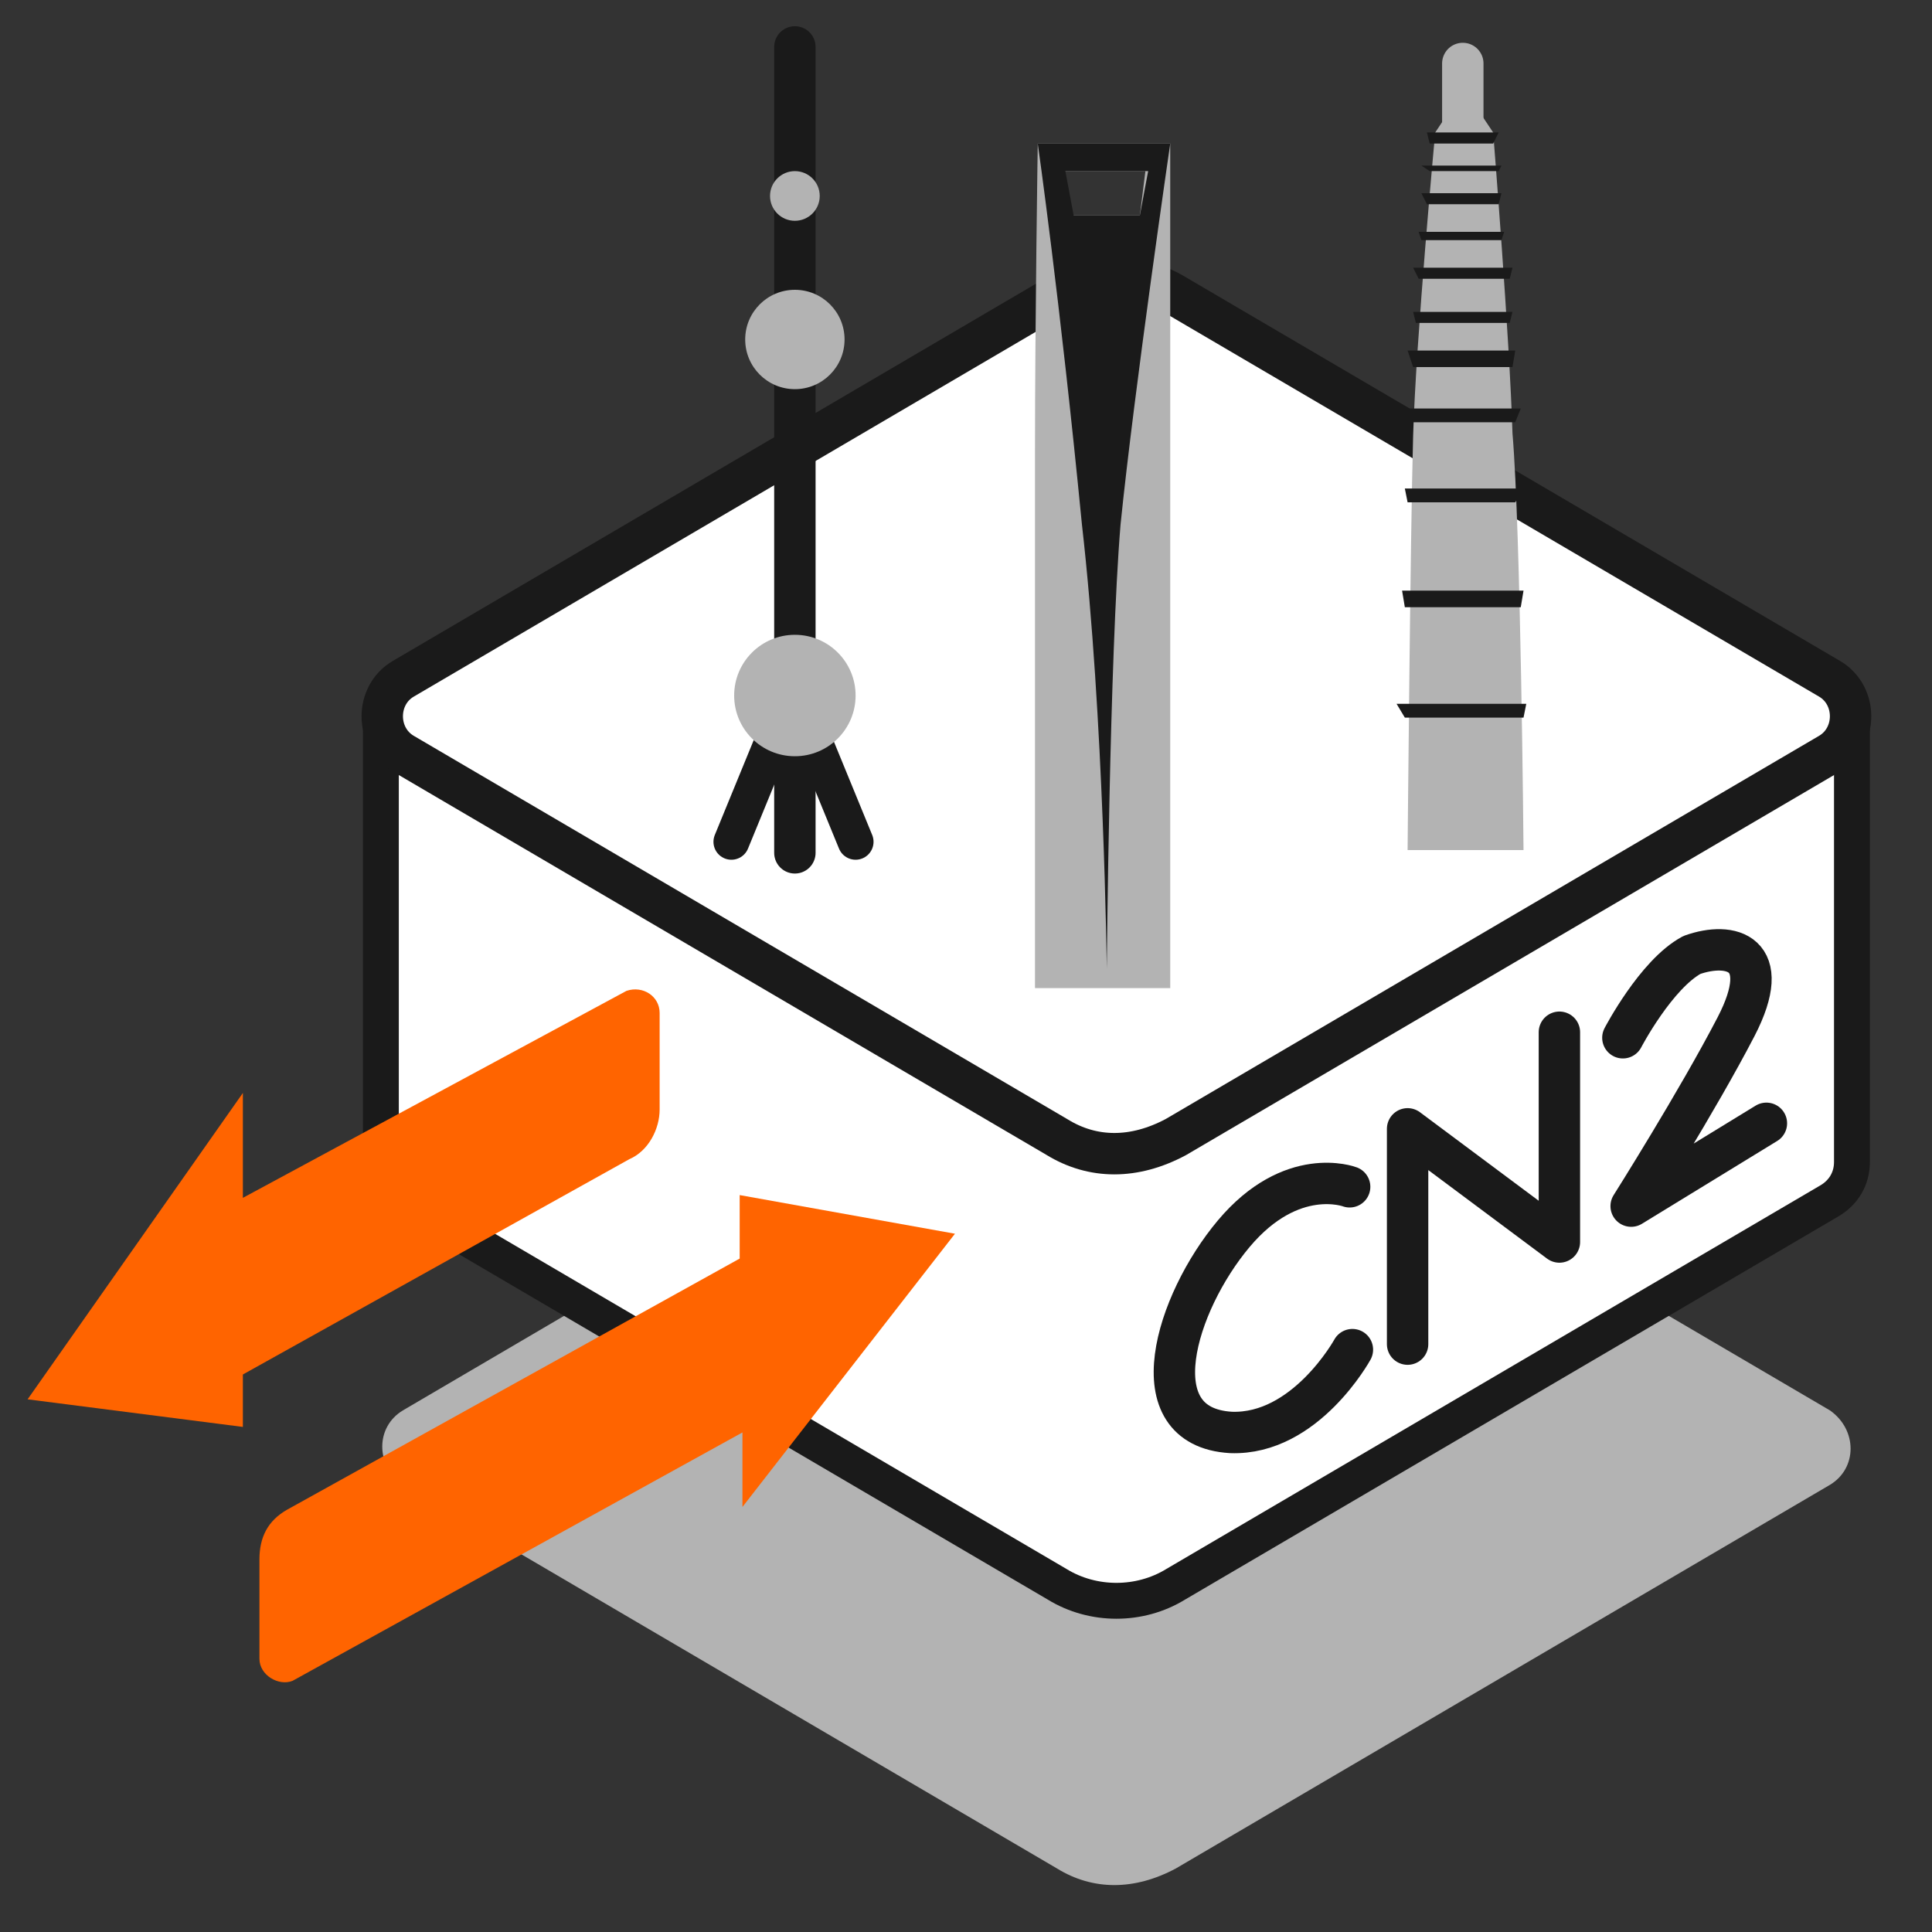 <?xml version="1.0" encoding="utf-8"?>
<!-- Generator: Adobe Illustrator 24.3.0, SVG Export Plug-In . SVG Version: 6.00 Build 0)  -->
<svg version="1.1" id="Layer_1" xmlns="http://www.w3.org/2000/svg" xmlns:xlink="http://www.w3.org/1999/xlink" x="0px" y="0px"
	 viewBox="0 0 70 70" style="enable-background:new 0 0 70 70;" xml:space="preserve">
<rect x="0" y="0" width="70" height="70" fill="#333333" stroke="none"/>
<style type="text/css">
	.st0{fill:#B3B3B3;}
	.st1{fill:#FFFFFF;stroke:#1A1A1A;stroke-width:1.3;stroke-linecap:round;stroke-linejoin:round;stroke-miterlimit:10;}
	.st2{fill:#FFFFFF;stroke:#1A1A1A;stroke-width:1.5;stroke-linecap:round;stroke-linejoin:round;stroke-miterlimit:10;}
	.st3{fill:none;stroke:#1A1A1A;stroke-width:1.5;stroke-linecap:round;stroke-linejoin:round;stroke-miterlimit:10;}
	.st4{fill:none;stroke:#1A1A1A;stroke-width:1.3;stroke-linecap:round;stroke-linejoin:round;stroke-miterlimit:10;}
	.st5{fill:#1A1A1A;}
	.st6{fill:none;stroke:#B3B3B3;stroke-width:1.5;stroke-linecap:round;stroke-linejoin:round;stroke-miterlimit:10;}
	.st7{fill-rule:evenodd;clip-rule:evenodd;fill:#FF6400;}
</style>
<g>
	<path class="st0" d="M38.3,67.7L14.6,53.8c-1-0.7-1-2.1,0-2.7l23.7-13.9c1.3-0.8,3-0.8,4.3,0l23.7,13.9c1,0.7,1,2.1,0,2.7
		L42.6,67.7C41.1,68.5,39.6,68.5,38.3,67.7z"/>
	<path class="st1" d="M49.9,25.9l-7.3-4.3c-1.3-0.8-3-0.8-4.3,0L31,25.9H13.8v16.2l0,0c0,0.5,0.3,1,0.8,1.4l23.7,13.9
		c1.3,0.8,3,0.8,4.3,0l23.7-13.9c0.5-0.3,0.8-0.8,0.8-1.4V25.9H49.9z"/>
	<path class="st2" d="M38.3,41.2L14.6,27.3c-1-0.6-1-2.1,0-2.7l23.7-13.9c1.3-0.8,3-0.8,4.3,0l23.7,13.9c1,0.6,1,2.1,0,2.7
		L42.6,41.2C41.1,42,39.6,42,38.3,41.2z"/>
	<g>
		<path class="st3" d="M58.8,37.6c0,0,1.2-2.3,2.5-3c1.4-0.5,3-0.1,1.6,2.6c-1.4,2.7-3.8,6.5-3.8,6.5l4.9-3"/>
		<polyline class="st3" points="51,48.7 51,40.9 56.5,45 56.5,37.4 		"/>
		<path class="st3" d="M48.9,43c0,0-2.1-0.8-4.2,1.7c-2.1,2.5-3.5,7-0.1,7.2c2.7,0.1,4.4-3,4.4-3"/>
	</g>
	<g>
		<g>
			<line class="st4" x1="31" y1="30.5" x2="29.4" y2="26.6"/>
			<line class="st4" x1="26.5" y1="30.5" x2="28.1" y2="26.6"/>
		</g>
		<line class="st3" x1="28.8" y1="30.9" x2="28.8" y2="1.7"/>
		<circle class="st0" cx="28.8" cy="25.2" r="2.2"/>
		<circle class="st0" cx="28.8" cy="12.3" r="1.8"/>
		<circle class="st0" cx="28.8" cy="7.1" r="0.9"/>
	</g>
	<g>
		<path class="st0" d="M42.4,5.2h-1.6h-1.6h-1.6c0,0-0.1,6.5-0.1,11.1s0,19.5,0,19.5h1.6h1.6h1.7c0,0,0-15,0-19.5S42.4,5.2,42.4,5.2
			z M41.3,7.8h-2.5l-0.3-1.6h3L41.3,7.8z"/>
		<path class="st5" d="M37.6,5.2c0,0,0.8,5.6,1.6,13.8c0.8,7,0.9,16.1,0.9,16.1s0.1-11.3,0.5-16.1c0.5-4.9,1.8-13.8,1.8-13.8
			S37.6,5.2,37.6,5.2z M38.9,7.8l-0.3-1.6h3l-0.3,1.6C41.4,7.8,38.9,7.8,38.9,7.8z"/>
	</g>
	<g>
		<line class="st6" x1="53" y1="6.8" x2="53" y2="2.3"/>
		<path class="st0" d="M54.8,15.7c-0.1-3.4-0.7-10.9-0.7-10.9l-0.8-1.2l0,0l0,0h-0.5l0,0l0,0l-0.8,1.2c0,0-0.7,7.5-0.8,11
			S51,30.8,51,30.8h1.8h0.6h1.8C55.2,30.7,55.1,19.2,54.8,15.7z"/>
		<g>
			<polygon id="XMLID_10350_" class="st5" points="54.4,6 54.3,6.2 51.8,6.2 51.5,6 			"/>
			<polygon id="XMLID_10269_" class="st5" points="54.3,4.8 54.1,5.2 51.8,5.2 51.7,4.8 			"/>
			<polygon id="XMLID_10254_" class="st5" points="54.4,7 54.3,7.4 51.7,7.4 51.5,7 			"/>
			<polygon id="XMLID_10198_" class="st5" points="54.5,8.4 54.4,8.7 51.5,8.7 51.4,8.4 			"/>
			<polygon id="XMLID_10117_" class="st5" points="55.2,17.7 54.9,18.2 51,18.2 50.9,17.7 			"/>
			<polygon id="XMLID_10102_" class="st5" points="54.8,11.3 54.7,11.7 51.3,11.7 51.2,11.3 			"/>
			<polygon id="XMLID_10581_" class="st5" points="54.8,9.7 54.7,10.1 51.4,10.1 51.2,9.7 			"/>
			<polygon id="XMLID_10046_" class="st5" points="55.1,14.8 54.9,15.3 51,15.3 50.9,14.8 			"/>
			<polygon id="XMLID_9965_" class="st5" points="54.9,12.7 54.8,13.3 51.2,13.3 51,12.7 			"/>
			<polygon id="XMLID_9950_" class="st5" points="55.2,21.4 55.1,22 50.9,22 50.8,21.4 			"/>
			<polygon id="XMLID_9894_" class="st5" points="55.3,25.5 55.2,26 50.9,26 50.6,25.5 			"/>
		</g>
	</g>
	<path class="st7" d="M23.9,40.2v-3.5c0-0.6-0.6-1-1.2-0.8L8.8,43.4v-3.8L1,50.7l7.8,1v-1.9l14-7.8C23.5,41.7,23.9,40.9,23.9,40.2z"
		/>
	<path class="st7" d="M34.6,44.7l-7.8-1.4v2.3l-16.4,9.1c-0.7,0.4-1,1-1,1.8v3.6c0,0.6,0.7,1,1.2,0.8l16.3-9v2.7L34.6,44.7z"/>
</g>
</svg>
